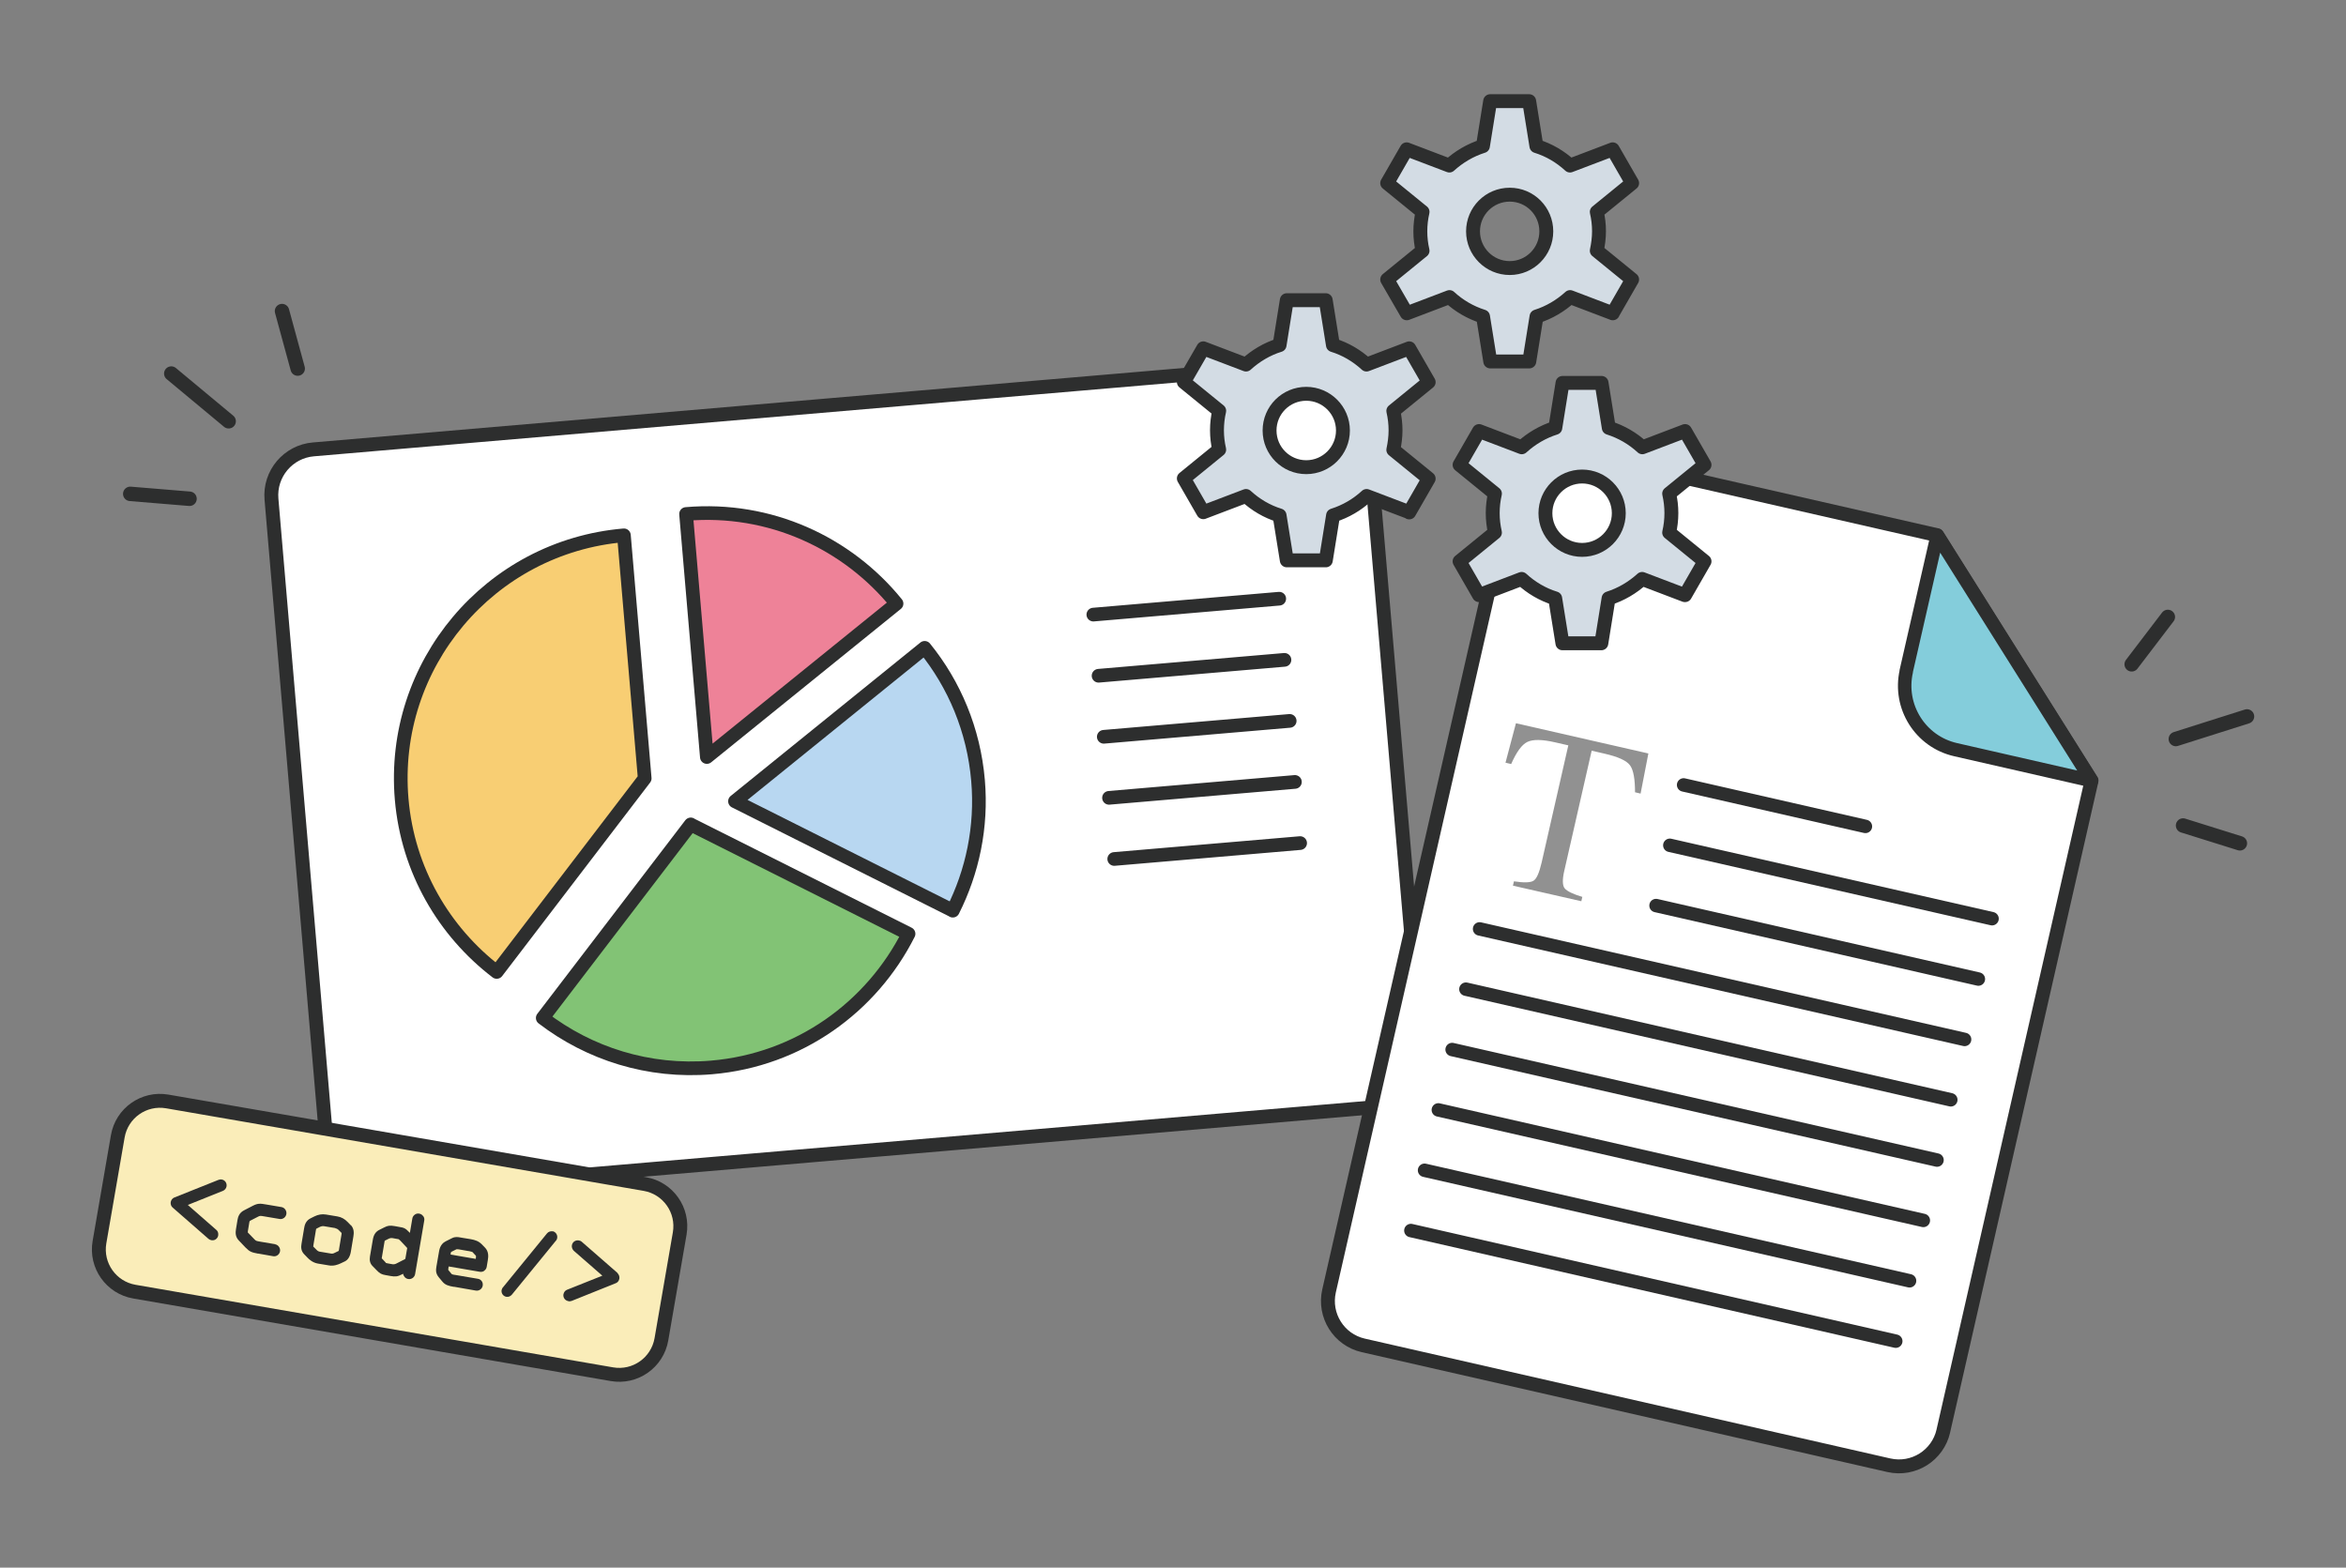 <svg width="211" height="141" viewBox="0 0 211 141" fill="none" xmlns="http://www.w3.org/2000/svg">
<rect x="0" y="0" width="211" height="141" fill="#808080" stroke="none"/>
<g clip-path="url(#clip0_2105_6199)">
<path d="M20.565 37.89L15.405 33.6" stroke="#2D2E2E" stroke-width="1.3" stroke-linecap="round" stroke-linejoin="round"/>
<path d="M17.045 44.86L11.715 44.42" stroke="#2D2E2E" stroke-width="1.3" stroke-linecap="round" stroke-linejoin="round"/>
<path d="M26.775 33.15L25.365 27.98" stroke="#2D2E2E" stroke-width="1.3" stroke-linecap="round" stroke-linejoin="round"/>
<path d="M195.695 66.47L202.095 64.44" stroke="#2D2E2E" stroke-width="1.3" stroke-linecap="round" stroke-linejoin="round"/>
<path d="M191.725 59.75L194.975 55.49" stroke="#2D2E2E" stroke-width="1.3" stroke-linecap="round" stroke-linejoin="round"/>
<path d="M196.345 74.25L201.455 75.85" stroke="#2D2E2E" stroke-width="1.3" stroke-linecap="round" stroke-linejoin="round"/>
<path d="M118.378 32.702L28.188 40.419C25.91 40.614 24.221 42.618 24.416 44.897L29.429 103.492C29.624 105.771 31.629 107.459 33.907 107.264L124.097 99.548C126.376 99.353 128.064 97.349 127.869 95.07L122.856 36.474C122.661 34.196 120.657 32.508 118.378 32.702Z" fill="white" stroke="#2D2E2E" stroke-width="1.25" stroke-linecap="round" stroke-linejoin="round"/>
<path d="M80.635 54.29C76.205 48.83 69.245 45.58 61.705 46.23L63.575 68.09L80.635 54.29Z" fill="#EE8298" stroke="#2D2E2E" stroke-width="1.23" stroke-linecap="round" stroke-linejoin="round"/>
<path d="M85.695 81.91C87.455 78.41 88.325 74.4 87.965 70.2C87.575 65.66 85.835 61.56 83.165 58.27L66.105 72.07C66.105 72.07 76.585 77.33 85.695 81.9V81.91Z" fill="#B8D7F1" stroke="#2D2E2E" stroke-width="1.23" stroke-linecap="round" stroke-linejoin="round"/>
<path d="M62.125 74.15C62.125 74.15 55.005 83.47 48.815 91.56C52.995 94.76 58.325 96.49 63.995 96.01C71.875 95.34 78.395 90.57 81.715 83.99C72.615 79.42 62.125 74.16 62.125 74.16V74.15Z" fill="#82C375" stroke="#2D2E2E" stroke-width="1.23" stroke-linecap="round" stroke-linejoin="round"/>
<path d="M56.115 48.15C44.045 49.18 35.095 59.81 36.125 71.88C36.675 78.29 39.945 83.8 44.675 87.42C50.865 79.33 57.985 70.01 57.985 70.01L56.115 48.15Z" fill="#F8CE73" stroke="#2D2E2E" stroke-width="1.23" stroke-linecap="round" stroke-linejoin="round"/>
<path d="M98.335 55.28L115.055 53.85" stroke="#2D2E2E" stroke-width="1.23" stroke-linecap="round" stroke-linejoin="round"/>
<path d="M98.805 60.78L115.525 59.35" stroke="#2D2E2E" stroke-width="1.23" stroke-linecap="round" stroke-linejoin="round"/>
<path d="M99.275 66.27L115.995 64.84" stroke="#2D2E2E" stroke-width="1.23" stroke-linecap="round" stroke-linejoin="round"/>
<path d="M99.745 71.76L116.465 70.33" stroke="#2D2E2E" stroke-width="1.23" stroke-linecap="round" stroke-linejoin="round"/>
<path d="M100.215 77.26L116.935 75.83" stroke="#2D2E2E" stroke-width="1.23" stroke-linecap="round" stroke-linejoin="round"/>
<path d="M174.785 128.71C174.285 130.91 172.095 132.29 169.885 131.79L122.615 121.01C120.415 120.51 119.035 118.32 119.535 116.11L136.055 43.63C136.555 41.43 138.745 40.05 140.955 40.55L174.235 48.14L188.115 70.21L174.785 128.7V128.71Z" fill="white" stroke="#2D2E2E" stroke-width="1.25" stroke-linecap="round" stroke-linejoin="round"/>
<path d="M171.455 60.37C170.735 63.55 172.715 66.71 175.895 67.43L188.115 70.22L174.235 48.15L171.445 60.37H171.455Z" fill="#84CDDB" stroke="#2D2E2E" stroke-width="1.21" stroke-linecap="round" stroke-linejoin="round"/>
<path d="M151.425 70.6L167.775 74.33" stroke="#2D2E2E" stroke-width="1.21" stroke-linecap="round" stroke-linejoin="round"/>
<path d="M150.185 76.03L179.165 82.63" stroke="#2D2E2E" stroke-width="1.21" stroke-linecap="round" stroke-linejoin="round"/>
<path d="M148.945 81.45L177.935 88.06" stroke="#2D2E2E" stroke-width="1.21" stroke-linecap="round" stroke-linejoin="round"/>
<path d="M133.075 83.55L176.695 93.49" stroke="#2D2E2E" stroke-width="1.21" stroke-linecap="round" stroke-linejoin="round"/>
<path d="M131.845 88.97L175.455 98.92" stroke="#2D2E2E" stroke-width="1.21" stroke-linecap="round" stroke-linejoin="round"/>
<path d="M130.605 94.4L174.215 104.34" stroke="#2D2E2E" stroke-width="1.21" stroke-linecap="round" stroke-linejoin="round"/>
<path d="M129.365 99.83L172.985 109.77" stroke="#2D2E2E" stroke-width="1.21" stroke-linecap="round" stroke-linejoin="round"/>
<path d="M128.125 105.26L171.745 115.2" stroke="#2D2E2E" stroke-width="1.21" stroke-linecap="round" stroke-linejoin="round"/>
<path d="M126.895 110.68L170.505 120.63" stroke="#2D2E2E" stroke-width="1.21" stroke-linecap="round" stroke-linejoin="round"/>
<path d="M136.335 65.05L148.255 67.77L147.555 71.38L147.055 71.26C147.055 70.08 146.915 69.27 146.615 68.85C146.315 68.42 145.545 68.07 144.325 67.79L143.155 67.52L140.695 78.31C140.505 79.12 140.525 79.66 140.735 79.91C140.945 80.16 141.475 80.42 142.315 80.67L142.225 81.06L136.075 79.66L136.165 79.27C137.075 79.41 137.665 79.39 137.935 79.21C138.205 79.04 138.445 78.49 138.655 77.58L141.055 67.04L139.875 66.77C138.705 66.5 137.875 66.49 137.375 66.73C136.875 66.97 136.395 67.63 135.915 68.72L135.405 68.6L136.345 65.05H136.335Z" fill="#919191"/>
<path d="M126.745 46.09L128.495 43.05L125.315 40.46C125.435 39.9 125.515 39.31 125.515 38.71C125.515 38.11 125.445 37.53 125.315 36.96L128.495 34.37L126.745 31.33L122.905 32.79C122.045 32 121.025 31.39 119.885 31.04L119.235 27H115.735L115.085 31.04C113.945 31.39 112.925 32.01 112.065 32.79L108.225 31.33L106.475 34.36L109.655 36.95C109.525 37.51 109.455 38.1 109.455 38.7C109.455 39.3 109.525 39.88 109.655 40.44L106.475 43.03L108.225 46.07L112.065 44.61C112.925 45.4 113.945 46.01 115.085 46.36L115.735 50.4H119.245L119.895 46.36C121.035 46 122.055 45.4 122.915 44.61L126.755 46.07L126.745 46.09ZM120.785 38.72C120.785 40.54 119.305 42.02 117.485 42.02C115.665 42.02 114.185 40.55 114.185 38.72C114.185 36.89 115.665 35.42 117.485 35.42C119.305 35.42 120.785 36.9 120.785 38.72Z" fill="#D3DCE4" stroke="#2D2E2E" stroke-width="1.25" stroke-linecap="round" stroke-linejoin="round"/>
<path d="M145.045 28.18L146.795 25.14L143.615 22.55C143.735 21.99 143.815 21.4 143.815 20.8C143.815 20.2 143.745 19.62 143.615 19.06L146.795 16.47L145.045 13.43L141.205 14.89C140.345 14.1 139.325 13.49 138.185 13.14L137.535 9.1H134.025L133.375 13.14C132.235 13.5 131.215 14.11 130.355 14.89L126.515 13.43L124.765 16.47L127.945 19.06C127.815 19.62 127.745 20.21 127.745 20.81C127.745 21.41 127.815 21.99 127.945 22.55L124.765 25.14L126.525 28.18L130.365 26.72C131.225 27.51 132.245 28.11 133.385 28.47L134.035 32.51H137.545L138.195 28.47C139.335 28.11 140.355 27.5 141.215 26.72L145.055 28.18H145.045ZM139.075 20.81C139.075 22.63 137.605 24.11 135.785 24.11C133.965 24.11 132.485 22.63 132.485 20.81C132.485 18.99 133.955 17.51 135.785 17.51C137.615 17.51 139.075 18.99 139.075 20.81Z" fill="#D3DCE4" stroke="#2D2E2E" stroke-width="1.25" stroke-linecap="round" stroke-linejoin="round"/>
<path d="M151.555 53.53L153.305 50.49L150.125 47.9C150.255 47.34 150.325 46.75 150.325 46.15C150.325 45.55 150.255 44.97 150.125 44.4L153.305 41.81L151.555 38.77L147.715 40.23C146.855 39.44 145.835 38.84 144.695 38.48L144.045 34.44H140.535L139.885 38.48C138.745 38.84 137.725 39.45 136.865 40.23L133.025 38.77L131.275 41.81L134.455 44.4C134.325 44.96 134.255 45.55 134.255 46.15C134.255 46.75 134.325 47.33 134.455 47.9L131.275 50.49L133.025 53.53L136.855 52.07C137.715 52.86 138.735 53.47 139.875 53.82L140.525 57.86H144.025L144.675 53.82C145.815 53.46 146.835 52.85 147.695 52.07L151.535 53.53H151.555ZM145.595 46.16C145.595 47.98 144.115 49.46 142.295 49.46C140.475 49.46 138.995 47.98 138.995 46.16C138.995 44.34 140.475 42.86 142.295 42.86C144.115 42.86 145.595 44.34 145.595 46.16Z" fill="#D3DCE4" stroke="#2D2E2E" stroke-width="1.25" stroke-linecap="round" stroke-linejoin="round"/>
<path d="M57.995 106.496L15.043 99.069C12.947 98.706 10.955 100.111 10.593 102.206L8.947 111.725C8.585 113.82 9.99 115.813 12.085 116.175L55.038 123.602C57.133 123.964 59.125 122.559 59.487 120.464L61.133 110.945C61.495 108.85 60.091 106.858 57.995 106.496Z" fill="#FAEDB9" stroke="#2D2E2E" stroke-width="1.25" stroke-linecap="round" stroke-linejoin="round"/>
<path d="M16.885 108.38L20.055 107.11C20.225 107.04 20.345 106.88 20.375 106.71C20.425 106.41 20.235 106.14 19.945 106.09C19.845 106.07 19.745 106.09 19.655 106.12L15.675 107.71C15.505 107.78 15.385 107.94 15.355 108.12C15.325 108.31 15.395 108.5 15.525 108.61L18.755 111.43C18.825 111.49 18.915 111.53 19.015 111.55C19.155 111.57 19.305 111.55 19.415 111.46C19.525 111.38 19.605 111.26 19.625 111.12C19.655 110.92 19.595 110.73 19.455 110.62L16.895 108.38H16.885Z" fill="#2D2E2E"/>
<path d="M24.765 111.91L23.405 111.68C23.015 111.61 23.025 111.61 22.875 111.46L22.285 110.85C22.285 110.85 22.285 110.82 22.295 110.73L22.425 109.94C22.445 109.84 22.455 109.82 22.475 109.81L23.215 109.43C23.385 109.35 23.385 109.34 23.785 109.41L25.145 109.64C25.435 109.69 25.705 109.49 25.755 109.2C25.805 108.91 25.605 108.62 25.325 108.57L23.965 108.34C23.405 108.24 23.185 108.22 22.725 108.46L21.935 108.87C21.515 109.09 21.405 109.45 21.355 109.76L21.225 110.55C21.175 110.87 21.155 111.24 21.485 111.58L22.085 112.21C22.435 112.57 22.625 112.65 23.175 112.75H23.215L24.575 112.99C24.855 113.04 25.135 112.84 25.185 112.55C25.235 112.26 25.035 111.97 24.755 111.92L24.765 111.91Z" fill="#2D2E2E"/>
<path d="M31.555 110.21L31.275 109.92C31.005 109.64 30.705 109.47 30.345 109.41L29.325 109.24C28.965 109.18 28.615 109.24 28.275 109.41L27.915 109.59C27.505 109.8 27.395 110.19 27.355 110.46L27.125 111.83C27.065 112.16 27.055 112.51 27.375 112.83L27.665 113.13C27.815 113.29 28.135 113.57 28.585 113.65L29.605 113.82C30.015 113.89 30.415 113.74 30.625 113.64L31.005 113.46C31.295 113.32 31.475 113.04 31.555 112.59L31.785 111.21C31.835 110.91 31.855 110.52 31.565 110.2L31.555 110.21ZM30.165 110.48C30.295 110.5 30.395 110.56 30.495 110.67L30.725 110.9C30.725 110.9 30.725 110.93 30.715 111.03L30.485 112.41C30.475 112.48 30.465 112.51 30.465 112.51L30.135 112.67C29.985 112.75 29.895 112.77 29.775 112.75L28.755 112.58C28.635 112.56 28.545 112.5 28.435 112.38L28.175 112.12C28.175 112.12 28.175 112.09 28.185 112.01L28.415 110.63C28.425 110.55 28.445 110.52 28.445 110.52L28.755 110.36C28.905 110.29 29.015 110.27 29.145 110.29L30.165 110.46V110.48Z" fill="#2D2E2E"/>
<path d="M38.055 109.38C37.975 109.26 37.855 109.19 37.715 109.16C37.575 109.13 37.425 109.16 37.305 109.25C37.185 109.34 37.105 109.46 37.085 109.6L36.865 110.89L36.815 110.84C36.475 110.48 36.335 110.42 35.935 110.36L35.495 110.28C35.065 110.21 34.885 110.23 34.555 110.4L34.115 110.62C33.795 110.78 33.605 111.06 33.535 111.49L33.275 113.01C33.215 113.36 33.285 113.64 33.495 113.86L33.905 114.28C34.155 114.54 34.315 114.63 34.735 114.7H34.745L35.135 114.77C35.545 114.84 35.765 114.83 36.175 114.61L36.265 114.57C36.265 114.66 36.305 114.75 36.365 114.82C36.445 114.94 36.575 115.02 36.715 115.04C37.005 115.09 37.285 114.89 37.335 114.6L38.155 109.79C38.185 109.64 38.155 109.5 38.065 109.38H38.055ZM34.675 113.54L34.335 113.18C34.335 113.18 34.335 113.18 34.335 113.16L34.585 111.68C34.585 111.68 34.595 111.59 34.625 111.58L35.015 111.39C35.095 111.357 35.188 111.347 35.295 111.36L35.735 111.44C35.855 111.44 35.895 111.48 36.015 111.6L36.585 112.21C36.585 112.21 36.615 112.24 36.625 112.25L36.455 113.23C36.455 113.23 36.435 113.24 36.405 113.26L35.665 113.64C35.538 113.707 35.415 113.73 35.295 113.71L34.905 113.64C34.725 113.61 34.725 113.61 34.665 113.54H34.675Z" fill="#2D2E2E"/>
<path d="M43.555 114.29C43.675 114.21 43.755 114.08 43.775 113.94L43.875 113.34C43.935 113 43.955 112.56 43.625 112.22L43.335 111.92C43.045 111.63 42.735 111.53 42.355 111.46L41.445 111.31C41.175 111.26 40.935 111.22 40.645 111.37L40.085 111.65C39.865 111.76 39.585 112 39.495 112.52L39.255 113.9C39.195 114.25 39.175 114.55 39.485 114.91L39.795 115.28C40.045 115.58 40.345 115.66 40.795 115.74H40.855L42.795 116.08C43.085 116.13 43.365 115.93 43.415 115.64C43.435 115.49 43.415 115.35 43.325 115.23C43.245 115.12 43.125 115.04 42.985 115.02L41.045 114.69C40.645 114.64 40.635 114.6 40.605 114.57L40.315 114.22C40.315 114.22 40.315 114.18 40.325 114.09L40.355 113.91L43.155 114.39C43.295 114.41 43.435 114.39 43.555 114.3V114.29ZM42.185 112.53C42.455 112.58 42.505 112.61 42.545 112.67L42.795 112.94C42.795 112.94 42.835 112.98 42.795 113.17V113.23L40.525 112.84L40.545 112.7C40.555 112.63 40.565 112.61 40.585 112.6L41.045 112.37C41.045 112.37 41.085 112.35 41.245 112.37L42.155 112.53H42.165H42.185Z" fill="#2D2E2E"/>
<path d="M49.705 110.75C49.515 110.72 49.315 110.79 49.195 110.94L45.195 115.84C45.195 115.84 45.135 115.95 45.115 116.03C45.065 116.32 45.255 116.59 45.545 116.64C45.725 116.67 45.905 116.6 46.035 116.45L49.985 111.61C50.075 111.53 50.105 111.41 50.115 111.35C50.165 111.04 49.945 110.78 49.695 110.74L49.705 110.75Z" fill="#2D2E2E"/>
<path d="M55.545 114.5L52.325 111.69C52.235 111.61 52.135 111.58 52.055 111.57C51.755 111.52 51.485 111.71 51.435 112.01C51.405 112.18 51.475 112.37 51.605 112.5L54.175 114.74L51.015 116C50.835 116.06 50.715 116.22 50.675 116.42C50.655 116.55 50.685 116.7 50.765 116.81C50.845 116.93 50.975 117 51.115 117.03C51.205 117.06 51.285 117.05 51.415 117.01L55.375 115.42C55.545 115.36 55.675 115.2 55.705 115.01C55.735 114.83 55.675 114.65 55.535 114.51L55.545 114.5Z" fill="#2D2E2E"/>
</g>
<defs>
<clipPath id="clip0_2105_6199">
<rect width="210" height="140" fill="white" transform="translate(0.495 0.5)"/>
</clipPath>
</defs>
</svg>
